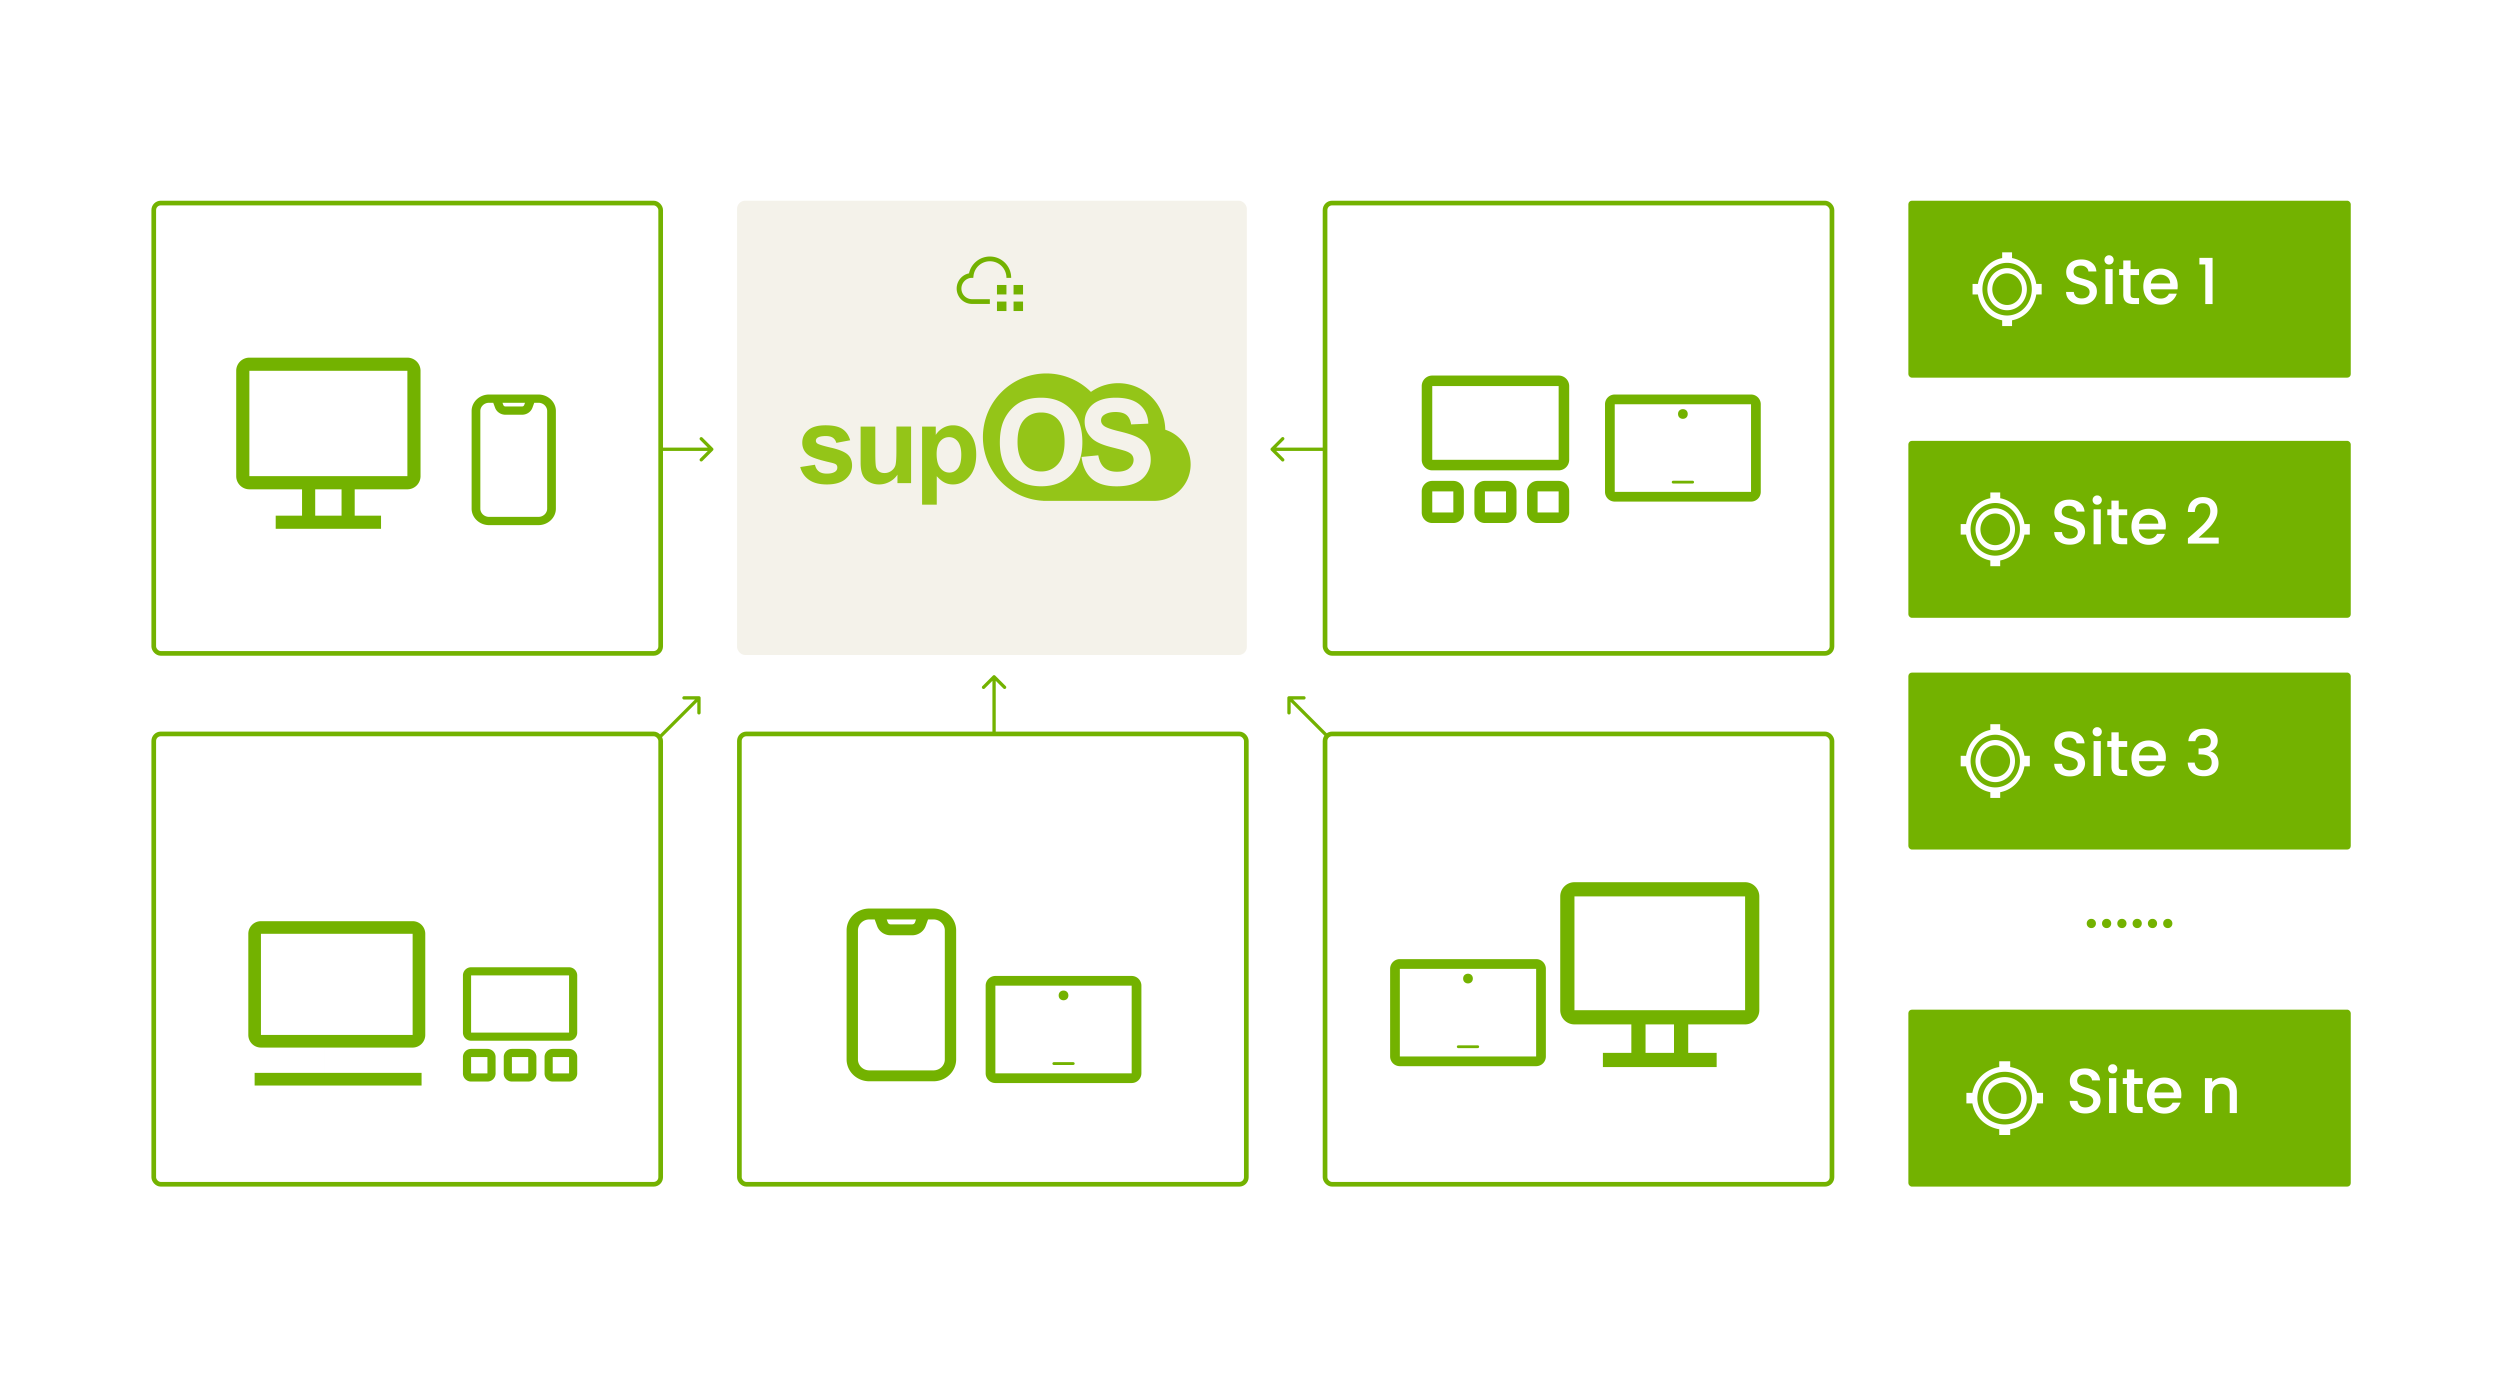 <svg xmlns="http://www.w3.org/2000/svg" width="710" height="395" fill="none"><path fill="#fff" d="M0 0h710v395H0z"/><path fill="#73B200" d="M281.983 191.88a.47.47 0 0 1 .667 0l3.005 3.004a.473.473 0 0 1-.668.668l-2.671-2.671-2.67 2.671a.473.473 0 0 1-.668-.668l3.005-3.004Zm.806.334v24.869h-.945v-24.869h.945Zm78.17-64.282a.473.473 0 0 1 0-.668l3.005-3.004a.471.471 0 1 1 .667.668l-2.67 2.67 2.67 2.671a.471.471 0 1 1-.667.668l-3.005-3.005Zm.334-.806h24.869v.944h-24.869v-.944Zm-158.815.138a.471.471 0 0 1 0 .668l-3.004 3.005a.473.473 0 0 1-.668-.668l2.671-2.671-2.671-2.67a.473.473 0 0 1 .668-.668l3.004 3.004Zm-.333.806h-24.87v-.944h24.87v.944Zm-3.64 69.654c.261 0 .472.212.472.473v4.249a.472.472 0 0 1-.944 0v-3.777h-3.777a.472.472 0 0 1 0-.945h4.249Zm.334.806-17.585 17.586-.668-.668 17.585-17.585.668.667Zm167.236-.806a.472.472 0 0 0-.472.473v4.249a.472.472 0 0 0 .944 0v-3.777h3.777a.472.472 0 0 0 0-.945h-4.249Zm-.334.806 17.585 17.586.668-.668-17.585-17.585-.668.667Z"/><rect width="144.786" height="129.027" x="209.32" y="57" fill="#F4F2EA" rx="2.31"/><path fill="#94C518" fill-rule="evenodd" d="M270.639 137.583c-.872 0-1.658-.178-2.364-.529-.706-.351-1.452-.956-2.233-1.815v8.094h-4.169v-22.178h3.887v2.359a5.824 5.824 0 0 1 2.046-1.967 5.577 5.577 0 0 1 2.864-.758c1.829 0 3.382.732 4.657 2.192 1.276 1.464 1.916 3.498 1.916 6.111 0 2.685-.645 4.769-1.926 6.254-1.29 1.495-2.848 2.237-4.678 2.237Zm1.366-12.208c-.66-.818-1.482-1.225-2.46-1.225-1.018 0-1.865.402-2.535 1.205-.671.803-1.008 1.988-1.008 3.564 0 1.805.352 3.137 1.053 4.002.701.864 1.558 1.291 2.566 1.291.968 0 1.774-.397 2.42-1.19.645-.793.963-2.089.963-3.894-.005-1.688-.338-2.939-.999-3.753Zm-17.129 9.437a6.094 6.094 0 0 1-2.263 2.029 6.253 6.253 0 0 1-2.959.742c-1.059 0-2.007-.239-2.849-.712a4.164 4.164 0 0 1-1.824-1.998c-.379-.859-.565-2.044-.565-3.554V121.15h4.169v7.383c0 2.257.076 3.645.232 4.154.151.508.433.915.837 1.21.403.3.917.447 1.542.447.711 0 1.351-.198 1.916-.6.564-.396.947-.895 1.154-1.484.207-.59.313-2.034.313-4.337v-6.778h4.169v16.067h-3.872v-2.4Zm-18.843-7.667c2.218.513 3.77 1.144 4.648 1.891.872.758 1.305 1.81 1.305 3.163 0 1.474-.605 2.74-1.81 3.798-1.204 1.057-2.989 1.586-5.353 1.586-2.148 0-3.846-.443-5.097-1.332-1.25-.89-2.066-2.095-2.455-3.615l4.185-.651c.176.829.539 1.454 1.083 1.881.545.427 1.306.641 2.284.641 1.079 0 1.89-.204 2.43-.605.368-.285.549-.661.549-1.134 0-.32-.101-.59-.297-.803-.207-.204-.671-.387-1.397-.56-3.362-.757-5.494-1.449-6.392-2.074-1.245-.869-1.87-2.074-1.87-3.615 0-1.393.54-2.562 1.618-3.508 1.079-.946 2.748-1.424 5.011-1.424 2.158 0 3.756.356 4.804 1.073 1.049.717 1.77 1.774 2.168 3.178l-3.932.742c-.167-.625-.489-1.103-.958-1.439-.469-.33-1.139-.498-2.011-.498-1.099 0-1.886.158-2.36.468-.317.223-.473.508-.473.864 0 .305.136.559.413.773.393.285 1.689.686 3.907 1.2Zm99.092 12.07a10.246 10.246 0 0 1-6.926 3.02v.005h-.136a6.28 6.28 0 0 1-.434 0h-31.33v-.015a17.881 17.881 0 0 1-11.876-5.278c-7.033-7.067-7.033-18.522 0-25.589 7.012-7.047 18.364-7.062 25.401-.056 5.223-3.732 12.517-3.254 17.2 1.454a13.414 13.414 0 0 1 3.912 9.289 10.253 10.253 0 0 1 4.194 2.552c4.013 4.032 4.013 10.581-.005 14.618Zm-30.937-22.931c-2.137-2.221-4.985-3.335-8.544-3.335-1.966 0-3.705.32-5.207.961-1.135.478-2.173 1.205-3.126 2.191a11.398 11.398 0 0 0-2.248 3.336c-.736 1.683-1.104 3.762-1.104 6.238 0 3.869 1.058 6.91 3.181 9.116 2.122 2.207 4.975 3.31 8.569 3.31 3.549 0 6.382-1.108 8.505-3.325 2.122-2.217 3.181-5.288 3.181-9.218-.006-3.96-1.074-7.052-3.207-9.274Zm9.296 1.607c.802-.585 1.911-.88 3.327-.88 1.371 0 2.405.275 3.09.824.686.549 1.134 1.444 1.341 2.695l4.88-.214c-.076-2.232-.882-4.021-2.415-5.359-1.532-1.337-3.816-2.008-6.845-2.008-1.856 0-3.443.28-4.754.844-1.311.564-2.319 1.383-3.015 2.466-.695 1.078-1.048 2.237-1.048 3.478 0 1.922.741 3.554 2.223 4.896 1.053.951 2.888 1.754 5.505 2.405 2.031.508 3.332.864 3.906 1.062.837.3 1.422.651 1.755 1.053.332.402.504.895.504 1.469 0 .895-.398 1.678-1.195 2.349-.796.671-1.981 1.002-3.554 1.002-1.482 0-2.661-.376-3.534-1.129-.872-.752-1.451-1.932-1.739-3.534l-4.748.463c.317 2.72 1.295 4.79 2.934 6.213 1.638 1.424 3.982 2.131 7.037 2.131 2.097 0 3.851-.295 5.258-.89 1.406-.59 2.495-1.495 3.261-2.71.771-1.215 1.154-2.522 1.154-3.915 0-1.536-.322-2.827-.962-3.874-.646-1.048-1.533-1.871-2.672-2.471-1.139-.605-2.894-1.185-5.268-1.749-2.374-.565-3.866-1.104-4.481-1.627-.484-.407-.726-.9-.726-1.475.005-.635.267-1.139.781-1.515Zm-17.795 16.011c-1.946 0-3.549-.712-4.814-2.131-1.265-1.418-1.895-3.508-1.895-6.264 0-2.796.615-4.891 1.845-6.279s2.853-2.079 4.859-2.079c2.012 0 3.625.686 4.84 2.059 1.214 1.373 1.819 3.452 1.819 6.238 0 2.822-.625 4.937-1.87 6.346-1.245 1.403-2.838 2.11-4.784 2.11Z" clip-rule="evenodd"/><rect width="143.966" height="127.901" x="376.313" y="57.665" fill="#fff" stroke="#73B200" stroke-width="1.33" rx="1.995"/><rect width="143.966" height="127.901" x="376.313" y="208.434" fill="#fff" stroke="#73B200" stroke-width="1.33" rx="1.995"/><rect width="143.966" height="127.901" x="43.665" y="208.434" fill="#fff" stroke="#73B200" stroke-width="1.33" rx="1.995"/><rect width="143.966" height="127.901" x="43.665" y="57.665" fill="#fff" stroke="#73B200" stroke-width="1.33" rx="1.995"/><rect width="143.966" height="127.901" x="209.989" y="208.434" fill="#fff" stroke="#73B200" stroke-width="1.33" rx="1.995"/><path fill="#73B200" d="M285.83 85.643h-2.692v2.692h2.692v-2.692Zm4.711 0h-2.692v2.692h2.692v-2.692Zm-4.711-4.711h-2.692v2.692h2.692v-2.692Zm4.711 0h-2.692v2.692h2.692v-2.692Z"/><path fill="#73B200" d="M281.118 72.855a6.058 6.058 0 0 0-5.923 4.779c-2.019.403-3.5 2.22-3.5 4.307a4.366 4.366 0 0 0 4.375 4.375h5.048V84.97h-5.048a3.017 3.017 0 0 1-3.029-3.029c0-1.548 1.212-2.894 2.76-3.029h.606l.067-.538a4.664 4.664 0 0 1 4.644-4.173 4.683 4.683 0 0 1 4.712 4.711h1.346a6.032 6.032 0 0 0-6.058-6.057Zm131.626 75.683h-5.983a2.991 2.991 0 0 1-2.991-2.991v-5.983a2.991 2.991 0 0 1 2.991-2.991h5.983a2.991 2.991 0 0 1 2.991 2.991v5.983a2.991 2.991 0 0 1-2.991 2.991Zm-5.983-8.974v5.983h5.983v-5.983h-5.983Zm20.94 8.974h-5.983a2.991 2.991 0 0 1-2.991-2.991v-5.983a2.991 2.991 0 0 1 2.991-2.991h5.983a2.99 2.99 0 0 1 2.992 2.991v5.983a2.992 2.992 0 0 1-2.992 2.991Zm-5.983-8.974v5.983h5.983v-5.983h-5.983Zm20.94 8.974h-5.982a2.992 2.992 0 0 1-2.992-2.991v-5.983a2.991 2.991 0 0 1 2.992-2.991h5.982a2.992 2.992 0 0 1 2.992 2.991v5.983a2.991 2.991 0 0 1-2.992 2.991Zm-5.982-8.974v5.983h5.982v-5.983h-5.982Zm5.982-5.983h-35.897a2.991 2.991 0 0 1-2.991-2.991v-20.94a2.992 2.992 0 0 1 2.991-2.992h35.897a2.992 2.992 0 0 1 2.992 2.992v20.94a2.991 2.991 0 0 1-2.992 2.991Zm-35.897-23.931v20.94h35.897v-20.94h-35.897ZM138.428 307.16h-4.637a2.315 2.315 0 0 1-2.318-2.318v-4.637a2.317 2.317 0 0 1 2.318-2.318h4.637a2.317 2.317 0 0 1 2.318 2.318v4.637a2.317 2.317 0 0 1-2.318 2.318Zm-4.637-6.955v4.637h4.637v-4.637h-4.637Zm16.229 6.955h-4.637a2.315 2.315 0 0 1-2.318-2.318v-4.637a2.317 2.317 0 0 1 2.318-2.318h4.637a2.317 2.317 0 0 1 2.318 2.318v4.637a2.317 2.317 0 0 1-2.318 2.318Zm-4.637-6.955v4.637h4.637v-4.637h-4.637Zm16.229 6.955h-4.637a2.32 2.32 0 0 1-2.319-2.318v-4.637a2.321 2.321 0 0 1 2.319-2.318h4.637a2.319 2.319 0 0 1 2.318 2.318v4.637a2.317 2.317 0 0 1-2.318 2.318Zm-4.637-6.955v4.637h4.637v-4.637h-4.637Zm4.637-4.637h-27.821a2.315 2.315 0 0 1-2.318-2.318v-16.229a2.317 2.317 0 0 1 2.318-2.318h27.821a2.319 2.319 0 0 1 2.318 2.318v16.229a2.315 2.315 0 0 1-2.318 2.318Zm-27.821-18.547v16.229h27.821v-16.229h-27.821Zm-18.096-175.448H70.823a3.74 3.74 0 0 0-3.739 3.739v29.914a3.742 3.742 0 0 0 3.74 3.74H85.78v7.478H78.3v3.74h29.915v-3.74h-7.478v-7.478h14.957a3.739 3.739 0 0 0 3.739-3.74v-29.914a3.739 3.739 0 0 0-3.739-3.739Zm-18.696 44.871h-7.48v-7.478H97v7.478Zm18.696-11.218H70.823v-29.914h44.872v29.914Zm379.912 115.321h-48.461a4.042 4.042 0 0 0-4.039 4.038v32.308a4.042 4.042 0 0 0 4.039 4.039H463.3v8.077h-8.077v4.038h32.308v-4.038h-8.077v-8.077h16.153a4.04 4.04 0 0 0 4.039-4.039v-32.308a4.038 4.038 0 0 0-4.039-4.038Zm-20.192 48.462h-8.077v-8.077h8.077v8.077Zm20.192-12.116h-48.461v-32.308h48.461v32.308Zm-378.419-25.278H74.111a3.591 3.591 0 0 0-3.59 3.59v28.718a3.589 3.589 0 0 0 3.59 3.59H92.06v7.179H72.316v3.59h47.41v-3.59h-16.897v-7.179h14.359c.952 0 1.865-.378 2.538-1.052a3.586 3.586 0 0 0 1.052-2.538v-28.718a3.59 3.59 0 0 0-3.59-3.59Zm-14.359 43.077h-10.77v-7.179h10.77v7.179Zm14.359-10.769H74.111v-28.718h43.077v28.718Zm380.104-151.469h-38.705a2.767 2.767 0 0 1-2.765-2.765v-24.882a2.766 2.766 0 0 1 2.765-2.764h38.705a2.763 2.763 0 0 1 2.764 2.764v24.882a2.764 2.764 0 0 1-2.764 2.765Zm-38.705-27.647v24.882h38.705v-24.882h-38.705Z"/><circle cx="477.939" cy="117.572" r="1.382" fill="#73B200"/><path stroke="#73B200" stroke-linecap="round" stroke-width=".8" d="M475.176 136.924h5.529"/><path fill="#73B200" d="M436.262 302.795h-38.704a2.764 2.764 0 0 1-2.765-2.764v-24.882a2.764 2.764 0 0 1 2.765-2.764h38.704a2.764 2.764 0 0 1 2.765 2.764v24.882a2.764 2.764 0 0 1-2.765 2.764Zm-38.704-27.646v24.882h38.704v-24.882h-38.704Z"/><circle cx="416.91" cy="277.914" r="1.382" fill="#73B200"/><path stroke="#73B200" stroke-linecap="round" stroke-width=".8" d="M414.146 297.266h5.53"/><path fill="#73B200" d="M321.393 307.582h-38.705a2.764 2.764 0 0 1-2.764-2.765v-24.881c0-.734.291-1.437.81-1.955a2.76 2.76 0 0 1 1.954-.81h38.705a2.762 2.762 0 0 1 2.765 2.765v24.881a2.767 2.767 0 0 1-2.765 2.765Zm-38.705-27.646v24.881h38.705v-24.881h-38.705Z"/><circle cx="302.041" cy="282.7" r="1.382" fill="#73B200"/><path stroke="#73B200" stroke-linecap="round" stroke-width=".8" d="M299.277 302.053h5.53"/><path fill="#73B200" d="M152.906 112.043h-14.002c-2.737 0-4.965 2.106-4.965 4.694v27.705c0 2.589 2.228 4.695 4.965 4.695h14.002c2.738 0 4.965-2.107 4.965-4.695v-27.705c0-2.588-2.228-4.694-4.965-4.694Zm-3.8 2.343-.239.646a.645.645 0 0 1-.61.411h-4.704a.646.646 0 0 1-.61-.411l-.238-.646h6.401Zm6.288 30.057c0 1.296-1.117 2.351-2.488 2.351h-14.001c-1.372 0-2.488-1.055-2.488-2.351v-27.705c0-1.297 1.116-2.352 2.488-2.352h1.176l.522 1.418c.437 1.185 1.623 1.982 2.951 1.982h4.704c1.327 0 2.513-.797 2.95-1.982l.523-1.418h1.176c1.371 0 2.487 1.055 2.487 2.352v27.705Zm109.698 113.583H246.89c-3.559 0-6.454 2.785-6.454 6.209v36.641c0 3.424 2.896 6.209 6.454 6.209h18.202c3.559 0 6.455-2.785 6.455-6.209v-36.641c0-3.424-2.896-6.209-6.455-6.209Zm-4.94 3.098-.311.855a.838.838 0 0 1-.792.543h-6.116a.838.838 0 0 1-.792-.543l-.311-.855h8.322Zm8.174 39.753c0 1.715-1.451 3.111-3.234 3.111H246.89c-1.782 0-3.233-1.396-3.233-3.111v-36.642c0-1.715 1.451-3.111 3.233-3.111h1.529l.679 1.877c.569 1.567 2.11 2.62 3.836 2.62h6.115c1.726 0 3.267-1.053 3.836-2.62l.679-1.877h1.529c1.782 0 3.233 1.396 3.233 3.111v36.642Z"/><rect width="125.641" height="50.256" x="541.975" y="57" fill="#73B200" rx="1"/><path fill="#fff" d="M570.019 88.111a5.36 5.36 0 0 1-3.116-1.008 5.91 5.91 0 0 1-2.066-2.685 6.344 6.344 0 0 1-.319-3.457 6.108 6.108 0 0 1 1.535-3.063 5.508 5.508 0 0 1 2.872-1.638 5.282 5.282 0 0 1 3.24.34 5.71 5.71 0 0 1 2.518 2.204c.616.984.945 2.14.945 3.324-.002 1.586-.593 3.107-1.645 4.229-1.051 1.121-2.477 1.752-3.964 1.754Zm0-10.47a4.02 4.02 0 0 0-2.337.756 4.44 4.44 0 0 0-1.55 2.014 4.772 4.772 0 0 0-.239 2.593c.162.87.563 1.67 1.151 2.297a4.135 4.135 0 0 0 2.154 1.228 3.965 3.965 0 0 0 2.431-.255 4.286 4.286 0 0 0 1.888-1.653 4.705 4.705 0 0 0 .709-2.493 4.65 4.65 0 0 0-1.234-3.171c-.789-.841-1.858-1.315-2.973-1.316Z"/><path fill="#fff" d="M579.835 80.632h-1.529a9.206 9.206 0 0 0-2.347-4.84c-1.233-1.316-2.819-2.19-4.538-2.503v-1.63h-2.804v1.63c-1.72.313-3.305 1.188-4.538 2.503a9.192 9.192 0 0 0-2.347 4.84h-1.529v2.992h1.529a9.192 9.192 0 0 0 2.347 4.84c1.233 1.316 2.818 2.19 4.538 2.503v1.631h2.804v-1.63c1.719-.314 3.305-1.188 4.538-2.504 1.233-1.315 2.053-3.006 2.347-4.84h1.529v-2.992Zm-9.816 8.975a6.703 6.703 0 0 1-3.895-1.26 7.4 7.4 0 0 1-2.583-3.357 7.954 7.954 0 0 1-.399-4.32 7.654 7.654 0 0 1 1.919-3.83 6.89 6.89 0 0 1 3.59-2.047 6.605 6.605 0 0 1 4.051.426 7.127 7.127 0 0 1 3.146 2.754 7.833 7.833 0 0 1 1.182 4.155c-.002 1.983-.741 3.884-2.056 5.286-1.314 1.402-3.096 2.19-4.955 2.193Zm21.178-3.122c-.84 0-1.596-.144-2.268-.432-.672-.3-1.2-.72-1.584-1.26-.384-.54-.576-1.17-.576-1.89h2.196c.048.54.258.984.63 1.332.384.348.918.522 1.602.522.708 0 1.26-.168 1.656-.504.396-.348.594-.792.594-1.332 0-.42-.126-.762-.378-1.026a2.375 2.375 0 0 0-.918-.612c-.36-.144-.864-.3-1.512-.468-.816-.216-1.482-.432-1.998-.648a3.381 3.381 0 0 1-1.296-1.044c-.36-.468-.54-1.092-.54-1.872 0-.72.18-1.35.54-1.89.36-.54.864-.954 1.512-1.242.648-.288 1.398-.432 2.25-.432 1.212 0 2.202.306 2.97.918.78.6 1.212 1.428 1.296 2.484h-2.268c-.036-.456-.252-.846-.648-1.17-.396-.324-.918-.486-1.566-.486-.588 0-1.068.15-1.44.45-.372.3-.558.732-.558 1.296 0 .384.114.702.342.954.24.24.54.432.9.576.36.144.852.3 1.476.468.828.228 1.5.456 2.016.684.528.228.972.582 1.332 1.062.372.468.558 1.098.558 1.89a3.37 3.37 0 0 1-.522 1.8c-.336.564-.834 1.02-1.494 1.368-.648.336-1.416.504-2.304.504Zm7.785-11.358c-.372 0-.684-.126-.936-.378a1.271 1.271 0 0 1-.378-.936c0-.372.126-.684.378-.936s.564-.378.936-.378c.36 0 .666.126.918.378s.378.564.378.936c0 .372-.126.684-.378.936a1.25 1.25 0 0 1-.918.378Zm1.008 1.314v9.918h-2.052v-9.918h2.052Zm5.088 1.674v5.49c0 .372.084.642.252.81.18.156.48.234.9.234h1.26v1.71h-1.62c-.924 0-1.632-.216-2.124-.648-.492-.432-.738-1.134-.738-2.106v-5.49h-1.17v-1.674h1.17v-2.466h2.07v2.466h2.412v1.674h-2.412Zm13.393 3.042c0 .372-.024.708-.072 1.008h-7.578c.06.792.354 1.428.882 1.908s1.176.72 1.944.72c1.104 0 1.884-.462 2.34-1.386h2.214a4.498 4.498 0 0 1-1.638 2.25c-.78.576-1.752.864-2.916.864-.948 0-1.8-.21-2.556-.63a4.708 4.708 0 0 1-1.764-1.8c-.42-.78-.63-1.68-.63-2.7 0-1.02.204-1.914.612-2.682a4.428 4.428 0 0 1 1.746-1.8c.756-.42 1.62-.63 2.592-.63.936 0 1.77.204 2.502.612a4.31 4.31 0 0 1 1.71 1.728c.408.732.612 1.578.612 2.538Zm-2.142-.648c-.012-.756-.282-1.362-.81-1.818-.528-.456-1.182-.684-1.962-.684-.708 0-1.314.228-1.818.684-.504.444-.804 1.05-.9 1.818h5.49Zm8.297-5.4v-1.872h3.744v13.122h-2.07v-11.25h-1.674Z"/><rect width="125.641" height="50.256" x="541.975" y="125.205" fill="#73B200" rx="1"/><path fill="#fff" d="M566.654 156.316a5.368 5.368 0 0 1-3.117-1.008 5.913 5.913 0 0 1-2.065-2.685 6.354 6.354 0 0 1-.32-3.457 6.126 6.126 0 0 1 1.535-3.063 5.513 5.513 0 0 1 2.872-1.638 5.29 5.29 0 0 1 3.241.341 5.706 5.706 0 0 1 2.517 2.203c.617.984.946 2.141.946 3.324-.002 1.587-.594 3.107-1.645 4.229-1.052 1.122-2.477 1.752-3.964 1.754Zm0-10.47c-.832 0-1.646.263-2.338.756a4.44 4.44 0 0 0-1.549 2.014 4.764 4.764 0 0 0-.239 2.593c.162.87.563 1.67 1.151 2.297a4.127 4.127 0 0 0 2.154 1.228 3.96 3.96 0 0 0 2.43-.255 4.278 4.278 0 0 0 1.888-1.653 4.695 4.695 0 0 0 .709-2.493 4.65 4.65 0 0 0-1.233-3.171c-.789-.841-1.858-1.314-2.973-1.316Z"/><path fill="#fff" d="M576.469 148.838h-1.529a9.2 9.2 0 0 0-2.346-4.841c-1.233-1.315-2.819-2.19-4.538-2.503v-1.631h-2.805v1.631c-1.719.313-3.304 1.188-4.538 2.503a9.2 9.2 0 0 0-2.346 4.841h-1.529v2.991h1.529a9.2 9.2 0 0 0 2.346 4.841c1.234 1.315 2.819 2.19 4.538 2.503v1.63h2.805v-1.63c1.719-.313 3.305-1.188 4.538-2.503a9.2 9.2 0 0 0 2.346-4.841h1.529v-2.991Zm-9.815 8.974a6.71 6.71 0 0 1-3.896-1.26 7.398 7.398 0 0 1-2.582-3.357 7.944 7.944 0 0 1-.399-4.321 7.648 7.648 0 0 1 1.919-3.829 6.889 6.889 0 0 1 3.59-2.047 6.61 6.61 0 0 1 4.051.426 7.131 7.131 0 0 1 3.146 2.754 7.834 7.834 0 0 1 1.182 4.155c-.002 1.983-.742 3.884-2.056 5.286-1.314 1.402-3.097 2.191-4.955 2.193Zm21.177-3.122c-.84 0-1.596-.144-2.268-.432-.672-.3-1.2-.72-1.584-1.26-.384-.54-.576-1.17-.576-1.89h2.196c.048.54.258.984.63 1.332.384.348.918.522 1.602.522.708 0 1.26-.168 1.656-.504.396-.348.594-.792.594-1.332 0-.42-.126-.762-.378-1.026a2.375 2.375 0 0 0-.918-.612c-.36-.144-.864-.3-1.512-.468-.816-.216-1.482-.432-1.998-.648a3.381 3.381 0 0 1-1.296-1.044c-.36-.468-.54-1.092-.54-1.872 0-.72.18-1.35.54-1.89.36-.54.864-.954 1.512-1.242.648-.288 1.398-.432 2.25-.432 1.212 0 2.202.306 2.97.918.78.6 1.212 1.428 1.296 2.484h-2.268c-.036-.456-.252-.846-.648-1.17-.396-.324-.918-.486-1.566-.486-.588 0-1.068.15-1.44.45-.372.3-.558.732-.558 1.296 0 .384.114.702.342.954.24.24.54.432.9.576.36.144.852.3 1.476.468.828.228 1.5.456 2.016.684.528.228.972.582 1.332 1.062.372.468.558 1.098.558 1.89a3.37 3.37 0 0 1-.522 1.8c-.336.564-.834 1.02-1.494 1.368-.648.336-1.416.504-2.304.504Zm7.786-11.358c-.372 0-.684-.126-.936-.378a1.271 1.271 0 0 1-.378-.936c0-.372.126-.684.378-.936s.564-.378.936-.378c.36 0 .666.126.918.378s.378.564.378.936c0 .372-.126.684-.378.936a1.25 1.25 0 0 1-.918.378Zm1.008 1.314v9.918h-2.052v-9.918h2.052Zm5.088 1.674v5.49c0 .372.084.642.252.81.18.156.48.234.9.234h1.26v1.71h-1.62c-.924 0-1.632-.216-2.124-.648-.492-.432-.738-1.134-.738-2.106v-5.49h-1.17v-1.674h1.17v-2.466h2.07v2.466h2.412v1.674h-2.412Zm13.393 3.042c0 .372-.024.708-.072 1.008h-7.578c.06.792.354 1.428.882 1.908s1.176.72 1.944.72c1.104 0 1.884-.462 2.34-1.386h2.214a4.498 4.498 0 0 1-1.638 2.25c-.78.576-1.752.864-2.916.864-.948 0-1.8-.21-2.556-.63a4.708 4.708 0 0 1-1.764-1.8c-.42-.78-.63-1.68-.63-2.7 0-1.02.204-1.914.612-2.682a4.428 4.428 0 0 1 1.746-1.8c.756-.42 1.62-.63 2.592-.63.936 0 1.77.204 2.502.612a4.31 4.31 0 0 1 1.71 1.728c.408.732.612 1.578.612 2.538Zm-2.142-.648c-.012-.756-.282-1.362-.81-1.818-.528-.456-1.182-.684-1.962-.684-.708 0-1.314.228-1.818.684-.504.444-.804 1.05-.9 1.818h5.49Zm9.701 3.06a71.104 71.104 0 0 0 2.718-2.448c.672-.648 1.23-1.32 1.674-2.016.444-.696.666-1.392.666-2.088 0-.72-.174-1.284-.522-1.692-.336-.408-.87-.612-1.602-.612-.708 0-1.26.228-1.656.684-.384.444-.588 1.044-.612 1.8h-1.98c.036-1.368.444-2.412 1.224-3.132.792-.732 1.794-1.098 3.006-1.098 1.308 0 2.328.36 3.06 1.08.744.72 1.116 1.68 1.116 2.88 0 .864-.222 1.698-.666 2.502a9.93 9.93 0 0 1-1.566 2.142 40.26 40.26 0 0 1-2.304 2.178l-.81.72h5.706v1.71h-8.748v-1.494l1.296-1.116Z"/><rect width="125.641" height="50.256" x="541.975" y="191.017" fill="#73B200" rx="1"/><path fill="#fff" d="M566.654 222.128a5.368 5.368 0 0 1-3.117-1.008 5.918 5.918 0 0 1-2.065-2.685 6.354 6.354 0 0 1-.32-3.457 6.118 6.118 0 0 1 1.535-3.063 5.513 5.513 0 0 1 2.872-1.638 5.283 5.283 0 0 1 3.241.341 5.7 5.7 0 0 1 2.517 2.203c.617.984.946 2.141.946 3.324-.002 1.586-.594 3.107-1.645 4.229-1.052 1.121-2.477 1.752-3.964 1.754Zm0-10.47c-.832 0-1.646.263-2.338.756a4.44 4.44 0 0 0-1.549 2.014 4.764 4.764 0 0 0-.239 2.593c.162.87.563 1.67 1.151 2.297a4.127 4.127 0 0 0 2.154 1.228 3.966 3.966 0 0 0 2.43-.255 4.278 4.278 0 0 0 1.888-1.653 4.695 4.695 0 0 0 .709-2.493 4.65 4.65 0 0 0-1.233-3.171c-.789-.841-1.858-1.315-2.973-1.316Z"/><path fill="#fff" d="M576.469 214.65h-1.529c-.293-1.834-1.113-3.526-2.346-4.841-1.233-1.315-2.819-2.19-4.538-2.503v-1.631h-2.805v1.631c-1.719.313-3.304 1.188-4.538 2.503-1.233 1.315-2.053 3.007-2.346 4.841h-1.529v2.991h1.529a9.2 9.2 0 0 0 2.346 4.841c1.234 1.315 2.819 2.19 4.538 2.502v1.631h2.805v-1.631c1.719-.312 3.305-1.187 4.538-2.502a9.2 9.2 0 0 0 2.346-4.841h1.529v-2.991Zm-9.815 8.974a6.71 6.71 0 0 1-3.896-1.26 7.398 7.398 0 0 1-2.582-3.357 7.944 7.944 0 0 1-.399-4.321 7.648 7.648 0 0 1 1.919-3.829 6.889 6.889 0 0 1 3.59-2.047 6.61 6.61 0 0 1 4.051.426 7.125 7.125 0 0 1 3.146 2.754 7.834 7.834 0 0 1 1.182 4.155c-.002 1.983-.742 3.884-2.056 5.286-1.314 1.402-3.097 2.191-4.955 2.193Zm21.177-3.122c-.84 0-1.596-.144-2.268-.432-.672-.3-1.2-.72-1.584-1.26-.384-.54-.576-1.17-.576-1.89h2.196c.048.54.258.984.63 1.332.384.348.918.522 1.602.522.708 0 1.26-.168 1.656-.504.396-.348.594-.792.594-1.332 0-.42-.126-.762-.378-1.026a2.375 2.375 0 0 0-.918-.612c-.36-.144-.864-.3-1.512-.468-.816-.216-1.482-.432-1.998-.648a3.381 3.381 0 0 1-1.296-1.044c-.36-.468-.54-1.092-.54-1.872 0-.72.18-1.35.54-1.89.36-.54.864-.954 1.512-1.242.648-.288 1.398-.432 2.25-.432 1.212 0 2.202.306 2.97.918.78.6 1.212 1.428 1.296 2.484h-2.268c-.036-.456-.252-.846-.648-1.17-.396-.324-.918-.486-1.566-.486-.588 0-1.068.15-1.44.45-.372.3-.558.732-.558 1.296 0 .384.114.702.342.954.24.24.54.432.9.576.36.144.852.3 1.476.468.828.228 1.5.456 2.016.684.528.228.972.582 1.332 1.062.372.468.558 1.098.558 1.89a3.37 3.37 0 0 1-.522 1.8c-.336.564-.834 1.02-1.494 1.368-.648.336-1.416.504-2.304.504Zm7.786-11.358c-.372 0-.684-.126-.936-.378a1.271 1.271 0 0 1-.378-.936c0-.372.126-.684.378-.936s.564-.378.936-.378c.36 0 .666.126.918.378s.378.564.378.936c0 .372-.126.684-.378.936a1.25 1.25 0 0 1-.918.378Zm1.008 1.314v9.918h-2.052v-9.918h2.052Zm5.088 1.674v5.49c0 .372.084.642.252.81.18.156.48.234.9.234h1.26v1.71h-1.62c-.924 0-1.632-.216-2.124-.648-.492-.432-.738-1.134-.738-2.106v-5.49h-1.17v-1.674h1.17v-2.466h2.07v2.466h2.412v1.674h-2.412Zm13.393 3.042c0 .372-.024.708-.072 1.008h-7.578c.06.792.354 1.428.882 1.908s1.176.72 1.944.72c1.104 0 1.884-.462 2.34-1.386h2.214a4.498 4.498 0 0 1-1.638 2.25c-.78.576-1.752.864-2.916.864-.948 0-1.8-.21-2.556-.63a4.708 4.708 0 0 1-1.764-1.8c-.42-.78-.63-1.68-.63-2.7 0-1.02.204-1.914.612-2.682a4.428 4.428 0 0 1 1.746-1.8c.756-.42 1.62-.63 2.592-.63.936 0 1.77.204 2.502.612a4.31 4.31 0 0 1 1.71 1.728c.408.732.612 1.578.612 2.538Zm-2.142-.648c-.012-.756-.282-1.362-.81-1.818-.528-.456-1.182-.684-1.962-.684-.708 0-1.314.228-1.818.684-.504.444-.804 1.05-.9 1.818h5.49Zm8.531-4.032c.072-1.116.498-1.986 1.278-2.61.792-.624 1.8-.936 3.024-.936.84 0 1.566.15 2.178.45.612.3 1.074.708 1.386 1.224.312.516.468 1.098.468 1.746 0 .744-.198 1.38-.594 1.908-.396.528-.87.882-1.422 1.062v.072c.708.216 1.26.612 1.656 1.188.396.564.594 1.29.594 2.178 0 .708-.162 1.338-.486 1.89-.324.552-.804.99-1.44 1.314-.636.312-1.398.468-2.286.468-1.296 0-2.364-.33-3.204-.99-.828-.672-1.272-1.632-1.332-2.88h1.98c.048.636.294 1.158.738 1.566.444.396 1.044.594 1.8.594.732 0 1.296-.198 1.692-.594.396-.408.594-.93.594-1.566 0-.84-.27-1.434-.81-1.782-.528-.36-1.344-.54-2.448-.54h-.468v-1.692h.486c.972-.012 1.71-.174 2.214-.486.516-.312.774-.804.774-1.476 0-.576-.186-1.032-.558-1.368-.372-.348-.9-.522-1.584-.522-.672 0-1.194.174-1.566.522a2.034 2.034 0 0 0-.666 1.26h-1.998Z"/><rect width="125.641" height="50.256" x="541.975" y="286.744" fill="#73B200" rx="1"/><path fill="#fff" d="M569.342 317.855a6.394 6.394 0 0 1-3.456-1.009 6.034 6.034 0 0 1-2.291-2.685 5.775 5.775 0 0 1-.354-3.456 5.918 5.918 0 0 1 1.703-3.064 6.299 6.299 0 0 1 3.184-1.637 6.447 6.447 0 0 1 3.594.34 6.17 6.17 0 0 1 2.791 2.204 5.818 5.818 0 0 1 1.049 3.324 5.875 5.875 0 0 1-1.824 4.228 6.354 6.354 0 0 1-4.396 1.755Zm0-10.47c-.923 0-1.825.263-2.592.756a4.53 4.53 0 0 0-1.718 2.014 4.328 4.328 0 0 0-.265 2.592 4.44 4.44 0 0 0 1.276 2.298 4.731 4.731 0 0 0 2.389 1.228 4.834 4.834 0 0 0 2.695-.256 4.622 4.622 0 0 0 2.093-1.652 4.366 4.366 0 0 0 .787-2.493 4.414 4.414 0 0 0-1.368-3.172 4.765 4.765 0 0 0-3.297-1.315Z"/><path fill="#fff" d="M580.227 310.376h-1.696a8.869 8.869 0 0 0-2.602-4.84 9.468 9.468 0 0 0-5.032-2.503v-1.631h-3.11v1.631a9.46 9.46 0 0 0-5.032 2.503 8.87 8.87 0 0 0-2.603 4.84h-1.695v2.992h1.695a8.874 8.874 0 0 0 2.603 4.84 9.468 9.468 0 0 0 5.032 2.503v1.631h3.11v-1.631a9.475 9.475 0 0 0 5.032-2.503 8.872 8.872 0 0 0 2.602-4.84h1.696v-2.992Zm-10.885 8.974a7.995 7.995 0 0 1-4.32-1.26 7.552 7.552 0 0 1-2.863-3.356 7.211 7.211 0 0 1-.443-4.321 7.392 7.392 0 0 1 2.128-3.829 7.87 7.87 0 0 1 3.981-2.047 8.058 8.058 0 0 1 4.492.425 7.714 7.714 0 0 1 3.489 2.755 7.274 7.274 0 0 1 1.311 4.155c-.003 1.983-.823 3.883-2.28 5.285a7.938 7.938 0 0 1-5.495 2.193Zm22.888-3.121c-.84 0-1.596-.144-2.268-.432-.672-.3-1.2-.72-1.584-1.26-.384-.54-.576-1.17-.576-1.89h2.196c.048.54.258.984.63 1.332.384.348.918.522 1.602.522.708 0 1.26-.168 1.656-.504.396-.348.594-.792.594-1.332 0-.42-.126-.762-.378-1.026a2.375 2.375 0 0 0-.918-.612c-.36-.144-.864-.3-1.512-.468-.816-.216-1.482-.432-1.998-.648a3.381 3.381 0 0 1-1.296-1.044c-.36-.468-.54-1.092-.54-1.872 0-.72.18-1.35.54-1.89.36-.54.864-.954 1.512-1.242.648-.288 1.398-.432 2.25-.432 1.212 0 2.202.306 2.97.918.78.6 1.212 1.428 1.296 2.484h-2.268c-.036-.456-.252-.846-.648-1.17-.396-.324-.918-.486-1.566-.486-.588 0-1.068.15-1.44.45-.372.3-.558.732-.558 1.296 0 .384.114.702.342.954.24.24.54.432.9.576.36.144.852.3 1.476.468.828.228 1.5.456 2.016.684.528.228.972.582 1.332 1.062.372.468.558 1.098.558 1.89a3.37 3.37 0 0 1-.522 1.8c-.336.564-.834 1.02-1.494 1.368-.648.336-1.416.504-2.304.504Zm7.785-11.358c-.372 0-.684-.126-.936-.378a1.271 1.271 0 0 1-.378-.936c0-.372.126-.684.378-.936s.564-.378.936-.378c.36 0 .666.126.918.378s.378.564.378.936c0 .372-.126.684-.378.936a1.25 1.25 0 0 1-.918.378Zm1.008 1.314v9.918h-2.052v-9.918h2.052Zm5.088 1.674v5.49c0 .372.084.642.252.81.18.156.48.234.9.234h1.26v1.71h-1.62c-.924 0-1.632-.216-2.124-.648-.492-.432-.738-1.134-.738-2.106v-5.49h-1.17v-1.674h1.17v-2.466h2.07v2.466h2.412v1.674h-2.412Zm13.393 3.042c0 .372-.024.708-.072 1.008h-7.578c.06.792.354 1.428.882 1.908s1.176.72 1.944.72c1.104 0 1.884-.462 2.34-1.386h2.214a4.498 4.498 0 0 1-1.638 2.25c-.78.576-1.752.864-2.916.864-.948 0-1.8-.21-2.556-.63a4.708 4.708 0 0 1-1.764-1.8c-.42-.78-.63-1.68-.63-2.7 0-1.02.204-1.914.612-2.682a4.428 4.428 0 0 1 1.746-1.8c.756-.42 1.62-.63 2.592-.63.936 0 1.77.204 2.502.612a4.31 4.31 0 0 1 1.71 1.728c.408.732.612 1.578.612 2.538Zm-2.142-.648c-.012-.756-.282-1.362-.81-1.818-.528-.456-1.182-.684-1.962-.684-.708 0-1.314.228-1.818.684-.504.444-.804 1.05-.9 1.818h5.49Zm13.842-4.23c.78 0 1.476.162 2.088.486.624.324 1.11.804 1.458 1.44.348.636.522 1.404.522 2.304v5.85h-2.034v-5.544c0-.888-.222-1.566-.666-2.034-.444-.48-1.05-.72-1.818-.72s-1.38.24-1.836.72c-.444.468-.666 1.146-.666 2.034v5.544H626.2v-9.918h2.052v1.134a3.412 3.412 0 0 1 1.278-.954 4.178 4.178 0 0 1 1.674-.342Z"/><path fill="#73B200" d="M593.947 263.579c-.372 0-.684-.126-.936-.378a1.271 1.271 0 0 1-.378-.936c0-.372.126-.684.378-.936s.564-.378.936-.378c.36 0 .666.126.918.378s.378.564.378.936c0 .372-.126.684-.378.936a1.25 1.25 0 0 1-.918.378Zm4.342 0c-.372 0-.684-.126-.936-.378a1.271 1.271 0 0 1-.378-.936c0-.372.126-.684.378-.936s.564-.378.936-.378c.36 0 .666.126.918.378s.378.564.378.936c0 .372-.126.684-.378.936a1.25 1.25 0 0 1-.918.378Zm4.342 0c-.372 0-.684-.126-.936-.378a1.271 1.271 0 0 1-.378-.936c0-.372.126-.684.378-.936s.564-.378.936-.378c.36 0 .666.126.918.378s.378.564.378.936c0 .372-.126.684-.378.936a1.25 1.25 0 0 1-.918.378Zm4.342 0c-.372 0-.684-.126-.936-.378a1.271 1.271 0 0 1-.378-.936c0-.372.126-.684.378-.936s.564-.378.936-.378c.36 0 .666.126.918.378s.378.564.378.936c0 .372-.126.684-.378.936a1.25 1.25 0 0 1-.918.378Zm4.342 0c-.372 0-.684-.126-.936-.378a1.271 1.271 0 0 1-.378-.936c0-.372.126-.684.378-.936s.564-.378.936-.378c.36 0 .666.126.918.378s.378.564.378.936c0 .372-.126.684-.378.936a1.25 1.25 0 0 1-.918.378Zm4.341 0c-.372 0-.684-.126-.936-.378a1.271 1.271 0 0 1-.378-.936c0-.372.126-.684.378-.936s.564-.378.936-.378c.36 0 .666.126.918.378s.378.564.378.936c0 .372-.126.684-.378.936a1.25 1.25 0 0 1-.918.378Z"/></svg>
